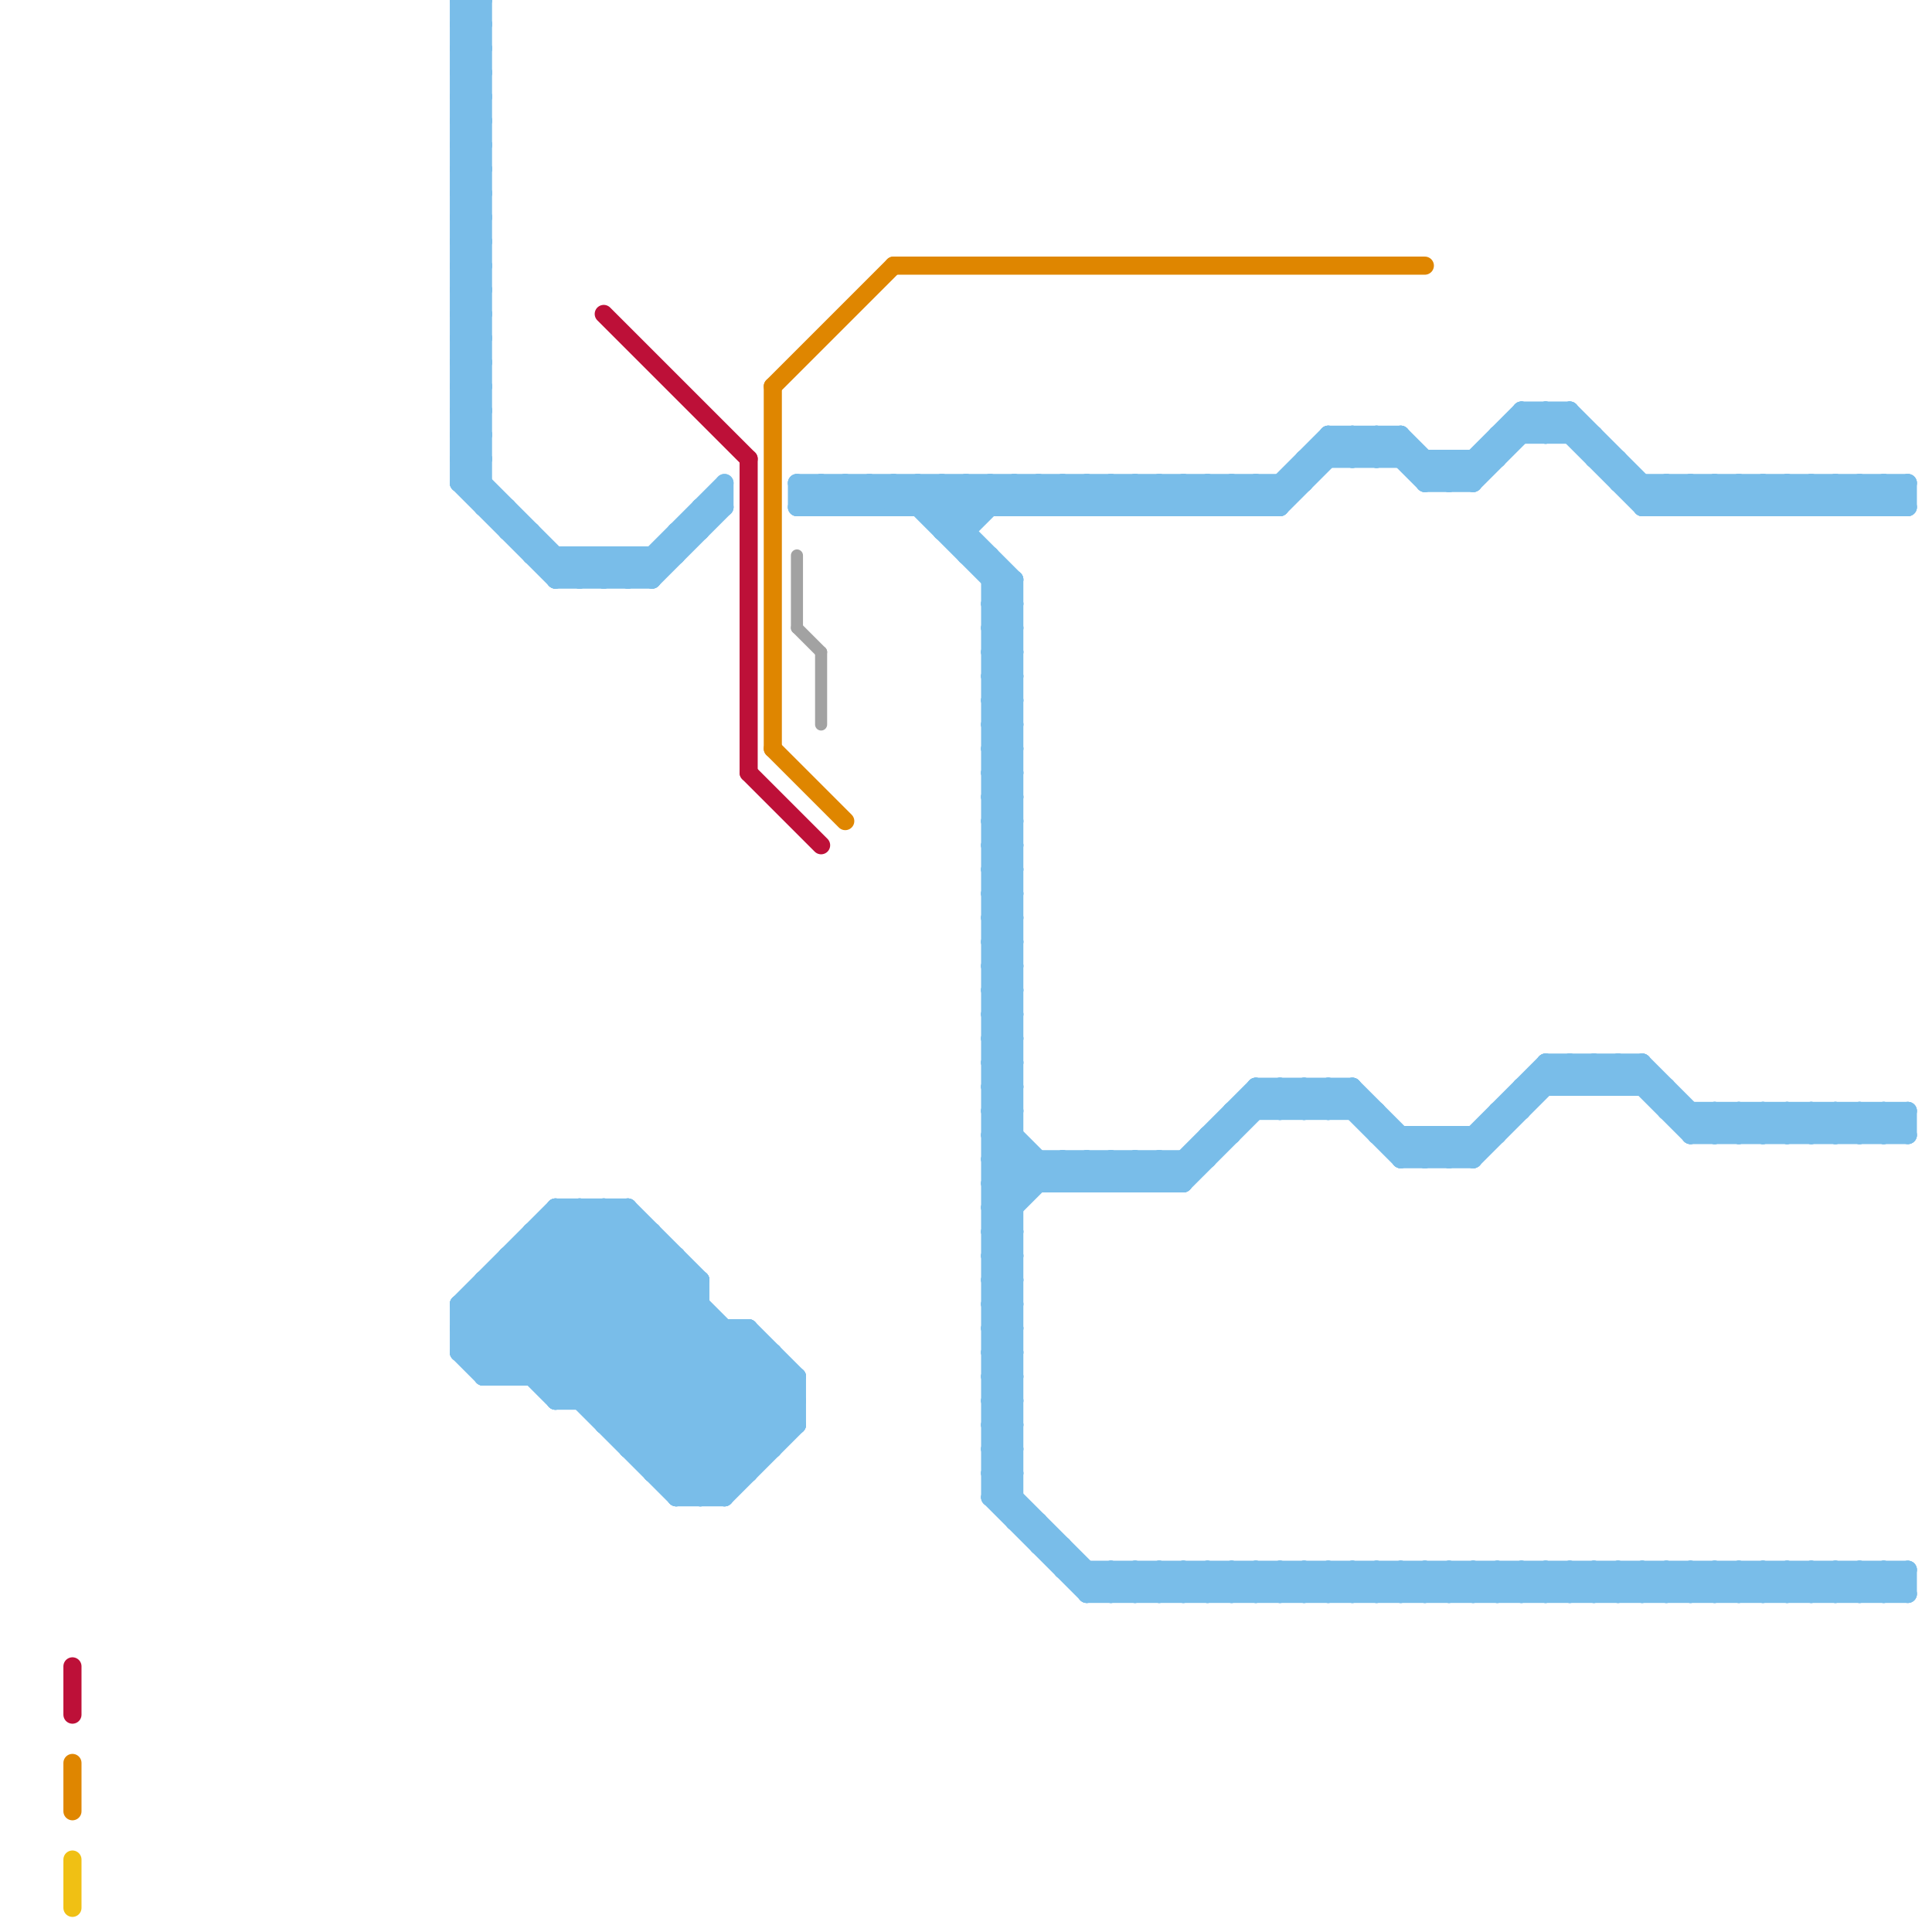 
<svg version="1.1" xmlns="http://www.w3.org/2000/svg" viewBox="0 0 80 80">
<style>text { font: 1px Helvetica; font-weight: 600; white-space: pre; dominant-baseline: central; } line { stroke-width: 0.75; fill: none; stroke-linecap: round; stroke-linejoin: round; } .c0 { stroke: #79bde9 } .c1 { stroke: #bd1038 } .c2 { stroke: #df8600 } .c3 { stroke: #f0c014 } .c4 { stroke: #a2a2a2 } .w2 { stroke-width: .75; }.w3 { stroke-width: .5; }</style><defs><g id="ct-xf"><circle r="0.5" fill="#fff" stroke="#000" stroke-width="0.2"/></g><g id="ct"><circle r="0.5" fill="#fff" stroke="#000" stroke-width="0.1"/></g><g id="clg-bd1038"><circle r="0.6" fill="#bd1038"/><circle r="0.3" fill="#fff"/></g><g id="clg-df8600"><circle r="0.6" fill="#df8600"/><circle r="0.3" fill="#fff"/></g><g id="cmd-a2a2a2"><circle r="0.5" fill="#a2a2a2"/><circle r="0.25" fill="#fff"/></g><g id="csm-a2a2a2"><circle r="0.4" fill="#a2a2a2"/><circle r="0.2" fill="#fff"/></g></defs><line class="c0 " x1="55" y1="46" x2="56" y2="45"/><line class="c0 " x1="62" y1="65" x2="63" y2="66"/><line class="c0 " x1="55" y1="45" x2="55" y2="46"/><line class="c0 " x1="59" y1="65" x2="59" y2="66"/><line class="c0 " x1="41" y1="50" x2="42" y2="51"/><line class="c0 " x1="69" y1="20" x2="70" y2="21"/><line class="c0 " x1="41" y1="52" x2="42" y2="53"/><line class="c0 " x1="41" y1="54" x2="42" y2="55"/><line class="c0 " x1="67" y1="66" x2="68" y2="65"/><line class="c0 " x1="28" y1="52" x2="28" y2="62"/><line class="c0 " x1="49" y1="49" x2="53" y2="45"/><line class="c0 " x1="61" y1="66" x2="62" y2="65"/><line class="c0 " x1="41" y1="25" x2="42" y2="24"/><line class="c0 " x1="22" y1="23" x2="28" y2="23"/><line class="c0 " x1="61" y1="65" x2="61" y2="66"/><line class="c0 " x1="57" y1="65" x2="58" y2="66"/><line class="c0 " x1="62" y1="46" x2="63" y2="46"/><line class="c0 " x1="75" y1="66" x2="76" y2="65"/><line class="c0 " x1="63" y1="17" x2="63" y2="18"/><line class="c0 " x1="62" y1="66" x2="63" y2="65"/><line class="c0 " x1="41" y1="35" x2="42" y2="35"/><line class="c0 " x1="41" y1="37" x2="42" y2="37"/><line class="c0 " x1="41" y1="55" x2="42" y2="54"/><line class="c0 " x1="41" y1="57" x2="42" y2="56"/><line class="c0 " x1="51" y1="20" x2="51" y2="21"/><line class="c0 " x1="52" y1="21" x2="55" y2="18"/><line class="c0 " x1="64" y1="66" x2="65" y2="65"/><line class="c0 " x1="24" y1="24" x2="25" y2="23"/><line class="c0 " x1="50" y1="47" x2="51" y2="47"/><line class="c0 " x1="29" y1="21" x2="30" y2="21"/><line class="c0 " x1="52" y1="65" x2="52" y2="66"/><line class="c0 " x1="60" y1="47" x2="61" y2="48"/><line class="c0 " x1="60" y1="19" x2="60" y2="20"/><line class="c0 " x1="27" y1="24" x2="30" y2="21"/><line class="c0 " x1="71" y1="20" x2="72" y2="21"/><line class="c0 " x1="41" y1="56" x2="42" y2="56"/><line class="c0 " x1="41" y1="58" x2="42" y2="58"/><line class="c0 " x1="33" y1="20" x2="33" y2="21"/><line class="c0 " x1="52" y1="65" x2="53" y2="66"/><line class="c0 " x1="65" y1="44" x2="66" y2="45"/><line class="c0 " x1="19" y1="2" x2="20" y2="3"/><line class="c0 " x1="76" y1="20" x2="77" y2="21"/><line class="c0 " x1="29" y1="53" x2="29" y2="62"/><line class="c0 " x1="35" y1="20" x2="35" y2="21"/><line class="c0 " x1="56" y1="19" x2="57" y2="18"/><line class="c0 " x1="19" y1="0" x2="20" y2="0"/><line class="c0 " x1="41" y1="30" x2="42" y2="31"/><line class="c0 " x1="41" y1="32" x2="42" y2="33"/><line class="c0 " x1="74" y1="21" x2="75" y2="20"/><line class="c0 " x1="77" y1="20" x2="78" y2="21"/><line class="c0 " x1="28" y1="62" x2="33" y2="57"/><line class="c0 " x1="76" y1="21" x2="77" y2="20"/><line class="c0 " x1="19" y1="5" x2="20" y2="4"/><line class="c0 " x1="19" y1="7" x2="20" y2="6"/><line class="c0 " x1="65" y1="65" x2="66" y2="66"/><line class="c0 " x1="25" y1="59" x2="33" y2="59"/><line class="c0 " x1="41" y1="60" x2="42" y2="61"/><line class="c0 " x1="41" y1="35" x2="42" y2="34"/><line class="c0 " x1="72" y1="20" x2="72" y2="21"/><line class="c0 " x1="33" y1="57" x2="33" y2="59"/><line class="c0 " x1="41" y1="27" x2="42" y2="26"/><line class="c0 " x1="41" y1="37" x2="42" y2="36"/><line class="c0 " x1="41" y1="51" x2="42" y2="52"/><line class="c0 " x1="72" y1="66" x2="73" y2="65"/><line class="c0 " x1="63" y1="17" x2="64" y2="18"/><line class="c0 " x1="75" y1="47" x2="76" y2="46"/><line class="c0 " x1="75" y1="46" x2="75" y2="47"/><line class="c0 " x1="42" y1="21" x2="43" y2="20"/><line class="c0 " x1="65" y1="66" x2="66" y2="65"/><line class="c0 " x1="20" y1="53" x2="29" y2="62"/><line class="c0 " x1="24" y1="50" x2="33" y2="59"/><line class="c0 " x1="19" y1="4" x2="20" y2="3"/><line class="c0 " x1="44" y1="21" x2="45" y2="20"/><line class="c0 " x1="19" y1="6" x2="20" y2="5"/><line class="c0 " x1="73" y1="46" x2="74" y2="47"/><line class="c0 " x1="19" y1="13" x2="20" y2="12"/><line class="c0 " x1="49" y1="65" x2="50" y2="66"/><line class="c0 " x1="69" y1="45" x2="69" y2="46"/><line class="c0 " x1="41" y1="56" x2="42" y2="55"/><line class="c0 " x1="41" y1="58" x2="42" y2="57"/><line class="c0 " x1="64" y1="44" x2="68" y2="44"/><line class="c0 " x1="47" y1="65" x2="47" y2="66"/><line class="c0 " x1="78" y1="65" x2="79" y2="66"/><line class="c0 " x1="47" y1="49" x2="48" y2="48"/><line class="c0 " x1="66" y1="44" x2="66" y2="45"/><line class="c0 " x1="46" y1="65" x2="46" y2="66"/><line class="c0 " x1="53" y1="65" x2="54" y2="66"/><line class="c0 " x1="21" y1="21" x2="21" y2="22"/><line class="c0 " x1="58" y1="66" x2="59" y2="65"/><line class="c0 " x1="68" y1="44" x2="68" y2="45"/><line class="c0 " x1="78" y1="47" x2="79" y2="46"/><line class="c0 " x1="48" y1="65" x2="48" y2="66"/><line class="c0 " x1="55" y1="65" x2="56" y2="66"/><line class="c0 " x1="58" y1="18" x2="60" y2="20"/><line class="c0 " x1="19" y1="10" x2="20" y2="11"/><line class="c0 " x1="41" y1="24" x2="42" y2="24"/><line class="c0 " x1="19" y1="12" x2="20" y2="13"/><line class="c0 " x1="73" y1="66" x2="74" y2="65"/><line class="c0 " x1="60" y1="66" x2="61" y2="65"/><line class="c0 " x1="66" y1="44" x2="67" y2="45"/><line class="c0 " x1="27" y1="60" x2="31" y2="56"/><line class="c0 " x1="73" y1="65" x2="73" y2="66"/><line class="c0 " x1="40" y1="20" x2="40" y2="23"/><line class="c0 " x1="54" y1="19" x2="54" y2="20"/><line class="c0 " x1="41" y1="38" x2="42" y2="39"/><line class="c0 " x1="45" y1="65" x2="45" y2="66"/><line class="c0 " x1="41" y1="60" x2="42" y2="60"/><line class="c0 " x1="40" y1="23" x2="41" y2="23"/><line class="c0 " x1="30" y1="62" x2="33" y2="59"/><line class="c0 " x1="19" y1="15" x2="20" y2="14"/><line class="c0 " x1="73" y1="65" x2="74" y2="66"/><line class="c0 " x1="41" y1="43" x2="42" y2="43"/><line class="c0 " x1="44" y1="48" x2="45" y2="49"/><line class="c0 " x1="41" y1="45" x2="42" y2="45"/><line class="c0 " x1="44" y1="64" x2="44" y2="65"/><line class="c0 " x1="50" y1="21" x2="51" y2="20"/><line class="c0 " x1="67" y1="44" x2="70" y2="47"/><line class="c0 " x1="51" y1="65" x2="51" y2="66"/><line class="c0 " x1="75" y1="20" x2="76" y2="21"/><line class="c0 " x1="46" y1="20" x2="47" y2="21"/><line class="c0 " x1="41" y1="59" x2="42" y2="60"/><line class="c0 " x1="23" y1="58" x2="33" y2="58"/><line class="c0 " x1="45" y1="48" x2="46" y2="49"/><line class="c0 " x1="68" y1="65" x2="69" y2="66"/><line class="c0 " x1="79" y1="20" x2="79" y2="21"/><line class="c0 " x1="54" y1="19" x2="62" y2="19"/><line class="c0 " x1="73" y1="20" x2="73" y2="21"/><line class="c0 " x1="45" y1="21" x2="46" y2="20"/><line class="c0 " x1="60" y1="20" x2="63" y2="17"/><line class="c0 " x1="63" y1="65" x2="64" y2="66"/><line class="c0 " x1="54" y1="46" x2="55" y2="45"/><line class="c0 " x1="47" y1="48" x2="48" y2="49"/><line class="c0 " x1="50" y1="65" x2="51" y2="66"/><line class="c0 " x1="47" y1="21" x2="48" y2="20"/><line class="c0 " x1="67" y1="65" x2="67" y2="66"/><line class="c0 " x1="74" y1="46" x2="74" y2="47"/><line class="c0 " x1="25" y1="23" x2="26" y2="24"/><line class="c0 " x1="41" y1="42" x2="42" y2="42"/><line class="c0 " x1="41" y1="44" x2="42" y2="44"/><line class="c0 " x1="29" y1="21" x2="29" y2="22"/><line class="c0 " x1="43" y1="64" x2="44" y2="64"/><line class="c0 " x1="69" y1="65" x2="69" y2="66"/><line class="c0 " x1="23" y1="23" x2="23" y2="24"/><line class="c0 " x1="48" y1="49" x2="52" y2="45"/><line class="c0 " x1="22" y1="52" x2="31" y2="61"/><line class="c0 " x1="19" y1="10" x2="20" y2="10"/><line class="c0 " x1="32" y1="56" x2="32" y2="60"/><line class="c0 " x1="19" y1="12" x2="20" y2="12"/><line class="c0 " x1="64" y1="65" x2="64" y2="66"/><line class="c0 " x1="24" y1="23" x2="24" y2="24"/><line class="c0 " x1="64" y1="18" x2="65" y2="17"/><line class="c0 " x1="64" y1="17" x2="64" y2="18"/><line class="c0 " x1="66" y1="19" x2="67" y2="19"/><line class="c0 " x1="26" y1="23" x2="26" y2="24"/><line class="c0 " x1="19" y1="9" x2="20" y2="10"/><line class="c0 " x1="19" y1="11" x2="20" y2="12"/><line class="c0 " x1="41" y1="43" x2="42" y2="42"/><line class="c0 " x1="74" y1="47" x2="75" y2="46"/><line class="c0 " x1="41" y1="45" x2="42" y2="44"/><line class="c0 " x1="24" y1="50" x2="24" y2="58"/><line class="c0 " x1="74" y1="65" x2="75" y2="66"/><line class="c0 " x1="62" y1="46" x2="62" y2="47"/><line class="c0 " x1="41" y1="29" x2="42" y2="30"/><line class="c0 " x1="41" y1="39" x2="42" y2="40"/><line class="c0 " x1="41" y1="31" x2="42" y2="32"/><line class="c0 " x1="70" y1="20" x2="70" y2="21"/><line class="c0 " x1="41" y1="20" x2="41" y2="21"/><line class="c0 " x1="31" y1="55" x2="33" y2="57"/><line class="c0 " x1="41" y1="33" x2="42" y2="34"/><line class="c0 " x1="41" y1="59" x2="42" y2="59"/><line class="c0 " x1="25" y1="50" x2="33" y2="58"/><line class="c0 " x1="48" y1="20" x2="49" y2="21"/><line class="c0 " x1="41" y1="61" x2="42" y2="61"/><line class="c0 " x1="27" y1="61" x2="31" y2="61"/><line class="c0 " x1="63" y1="45" x2="69" y2="45"/><line class="c0 " x1="41" y1="53" x2="42" y2="53"/><line class="c0 " x1="64" y1="44" x2="64" y2="45"/><line class="c0 " x1="56" y1="18" x2="56" y2="19"/><line class="c0 " x1="60" y1="48" x2="64" y2="44"/><line class="c0 " x1="76" y1="65" x2="77" y2="66"/><line class="c0 " x1="51" y1="46" x2="51" y2="47"/><line class="c0 " x1="43" y1="20" x2="43" y2="21"/><line class="c0 " x1="19" y1="14" x2="20" y2="13"/><line class="c0 " x1="70" y1="47" x2="79" y2="47"/><line class="c0 " x1="19" y1="16" x2="20" y2="15"/><line class="c0 " x1="46" y1="48" x2="47" y2="49"/><line class="c0 " x1="25" y1="50" x2="25" y2="59"/><line class="c0 " x1="48" y1="48" x2="49" y2="49"/><line class="c0 " x1="52" y1="45" x2="53" y2="46"/><line class="c0 " x1="41" y1="42" x2="42" y2="41"/><line class="c0 " x1="19" y1="17" x2="20" y2="18"/><line class="c0 " x1="41" y1="44" x2="42" y2="43"/><line class="c0 " x1="66" y1="65" x2="67" y2="66"/><line class="c0 " x1="72" y1="65" x2="72" y2="66"/><line class="c0 " x1="43" y1="48" x2="43" y2="49"/><line class="c0 " x1="39" y1="22" x2="41" y2="20"/><line class="c0 " x1="36" y1="20" x2="37" y2="21"/><line class="c0 " x1="33" y1="20" x2="34" y2="21"/><line class="c0 " x1="41" y1="48" x2="42" y2="49"/><line class="c0 " x1="19" y1="55" x2="24" y2="50"/><line class="c0 " x1="22" y1="51" x2="31" y2="60"/><line class="c0 " x1="77" y1="46" x2="78" y2="47"/><line class="c0 " x1="19" y1="9" x2="20" y2="9"/><line class="c0 " x1="27" y1="23" x2="27" y2="24"/><line class="c0 " x1="39" y1="20" x2="39" y2="22"/><line class="c0 " x1="19" y1="1" x2="20" y2="1"/><line class="c0 " x1="19" y1="11" x2="20" y2="11"/><line class="c0 " x1="65" y1="17" x2="65" y2="18"/><line class="c0 " x1="19" y1="3" x2="20" y2="3"/><line class="c0 " x1="27" y1="61" x2="32" y2="56"/><line class="c0 " x1="71" y1="65" x2="72" y2="66"/><line class="c0 " x1="68" y1="21" x2="69" y2="20"/><line class="c0 " x1="54" y1="66" x2="55" y2="65"/><line class="c0 " x1="67" y1="45" x2="68" y2="44"/><line class="c0 " x1="54" y1="65" x2="54" y2="66"/><line class="c0 " x1="72" y1="46" x2="73" y2="47"/><line class="c0 " x1="44" y1="49" x2="45" y2="48"/><line class="c0 " x1="41" y1="29" x2="42" y2="29"/><line class="c0 " x1="41" y1="23" x2="41" y2="62"/><line class="c0 " x1="41" y1="31" x2="42" y2="31"/><line class="c0 " x1="41" y1="33" x2="42" y2="33"/><line class="c0 " x1="56" y1="66" x2="57" y2="65"/><line class="c0 " x1="77" y1="47" x2="78" y2="46"/><line class="c0 " x1="41" y1="53" x2="42" y2="52"/><line class="c0 " x1="77" y1="65" x2="78" y2="66"/><line class="c0 " x1="57" y1="18" x2="57" y2="19"/><line class="c0 " x1="41" y1="34" x2="42" y2="33"/><line class="c0 " x1="51" y1="20" x2="52" y2="21"/><line class="c0 " x1="41" y1="36" x2="42" y2="35"/><line class="c0 " x1="30" y1="55" x2="30" y2="62"/><line class="c0 " x1="57" y1="66" x2="58" y2="65"/><line class="c0 " x1="60" y1="65" x2="60" y2="66"/><line class="c0 " x1="23" y1="58" x2="28" y2="53"/><line class="c0 " x1="19" y1="17" x2="20" y2="17"/><line class="c0 " x1="19" y1="54" x2="23" y2="58"/><line class="c0 " x1="59" y1="47" x2="59" y2="48"/><line class="c0 " x1="53" y1="45" x2="54" y2="46"/><line class="c0 " x1="41" y1="50" x2="42" y2="50"/><line class="c0 " x1="21" y1="52" x2="21" y2="57"/><line class="c0 " x1="41" y1="52" x2="42" y2="52"/><line class="c0 " x1="41" y1="49" x2="49" y2="49"/><line class="c0 " x1="41" y1="54" x2="42" y2="54"/><line class="c0 " x1="58" y1="48" x2="59" y2="47"/><line class="c0 " x1="59" y1="65" x2="60" y2="66"/><line class="c0 " x1="19" y1="20" x2="20" y2="20"/><line class="c0 " x1="62" y1="18" x2="62" y2="19"/><line class="c0 " x1="61" y1="65" x2="62" y2="66"/><line class="c0 " x1="19" y1="54" x2="19" y2="56"/><line class="c0 " x1="49" y1="48" x2="49" y2="49"/><line class="c0 " x1="34" y1="20" x2="34" y2="21"/><line class="c0 " x1="50" y1="66" x2="51" y2="65"/><line class="c0 " x1="35" y1="20" x2="36" y2="21"/><line class="c0 " x1="26" y1="50" x2="29" y2="53"/><line class="c0 " x1="78" y1="46" x2="78" y2="47"/><line class="c0 " x1="19" y1="1" x2="20" y2="0"/><line class="c0 " x1="30" y1="20" x2="30" y2="21"/><line class="c0 " x1="19" y1="3" x2="20" y2="2"/><line class="c0 " x1="54" y1="45" x2="54" y2="46"/><line class="c0 " x1="61" y1="48" x2="65" y2="44"/><line class="c0 " x1="69" y1="21" x2="70" y2="20"/><line class="c0 " x1="22" y1="57" x2="27" y2="52"/><line class="c0 " x1="28" y1="22" x2="29" y2="22"/><line class="c0 " x1="72" y1="20" x2="73" y2="21"/><line class="c0 " x1="47" y1="20" x2="47" y2="21"/><line class="c0 " x1="41" y1="29" x2="42" y2="28"/><line class="c0 " x1="58" y1="65" x2="59" y2="66"/><line class="c0 " x1="19" y1="19" x2="20" y2="19"/><line class="c0 " x1="41" y1="31" x2="42" y2="30"/><line class="c0 " x1="56" y1="45" x2="56" y2="46"/><line class="c0 " x1="41" y1="33" x2="42" y2="32"/><line class="c0 " x1="70" y1="66" x2="71" y2="65"/><line class="c0 " x1="41" y1="49" x2="42" y2="50"/><line class="c0 " x1="41" y1="41" x2="42" y2="42"/><line class="c0 " x1="56" y1="45" x2="59" y2="48"/><line class="c0 " x1="19" y1="2" x2="20" y2="2"/><line class="c0 " x1="60" y1="19" x2="61" y2="20"/><line class="c0 " x1="53" y1="21" x2="56" y2="18"/><line class="c0 " x1="41" y1="30" x2="42" y2="30"/><line class="c0 " x1="19" y1="18" x2="20" y2="19"/><line class="c0 " x1="41" y1="32" x2="42" y2="32"/><line class="c0 " x1="70" y1="47" x2="71" y2="46"/><line class="c0 " x1="70" y1="46" x2="70" y2="47"/><line class="c0 " x1="37" y1="21" x2="38" y2="20"/><line class="c0 " x1="41" y1="52" x2="42" y2="51"/><line class="c0 " x1="41" y1="54" x2="42" y2="53"/><line class="c0 " x1="52" y1="20" x2="52" y2="21"/><line class="c0 " x1="26" y1="60" x2="31" y2="55"/><line class="c0 " x1="52" y1="45" x2="56" y2="45"/><line class="c0 " x1="23" y1="50" x2="26" y2="50"/><line class="c0 " x1="75" y1="65" x2="75" y2="66"/><line class="c0 " x1="19" y1="56" x2="20" y2="57"/><line class="c0 " x1="47" y1="65" x2="48" y2="66"/><line class="c0 " x1="49" y1="20" x2="49" y2="21"/><line class="c0 " x1="46" y1="65" x2="47" y2="66"/><line class="c0 " x1="65" y1="45" x2="66" y2="44"/><line class="c0 " x1="19" y1="8" x2="20" y2="9"/><line class="c0 " x1="41" y1="51" x2="42" y2="51"/><line class="c0 " x1="42" y1="20" x2="42" y2="21"/><line class="c0 " x1="67" y1="44" x2="67" y2="45"/><line class="c0 " x1="70" y1="65" x2="70" y2="66"/><line class="c0 " x1="78" y1="20" x2="78" y2="21"/><line class="c0 " x1="59" y1="48" x2="60" y2="47"/><line class="c0 " x1="48" y1="65" x2="49" y2="66"/><line class="c0 " x1="34" y1="20" x2="35" y2="21"/><line class="c0 " x1="78" y1="66" x2="79" y2="65"/><line class="c0 " x1="50" y1="20" x2="50" y2="21"/><line class="c0 " x1="38" y1="20" x2="42" y2="24"/><line class="c0 " x1="44" y1="20" x2="44" y2="21"/><line class="c0 " x1="53" y1="66" x2="54" y2="65"/><line class="c0 " x1="47" y1="66" x2="48" y2="65"/><line class="c0 " x1="77" y1="21" x2="78" y2="20"/><line class="c0 " x1="55" y1="18" x2="55" y2="19"/><line class="c0 " x1="42" y1="20" x2="43" y2="21"/><line class="c0 " x1="41" y1="41" x2="42" y2="41"/><line class="c0 " x1="20" y1="21" x2="21" y2="21"/><line class="c0 " x1="43" y1="63" x2="43" y2="64"/><line class="c0 " x1="72" y1="21" x2="73" y2="20"/><line class="c0 " x1="19" y1="2" x2="20" y2="1"/><line class="c0 " x1="67" y1="20" x2="79" y2="20"/><line class="c0 " x1="63" y1="66" x2="64" y2="65"/><line class="c0 " x1="19" y1="54" x2="29" y2="54"/><line class="c0 " x1="50" y1="47" x2="50" y2="48"/><line class="c0 " x1="41" y1="55" x2="42" y2="56"/><line class="c0 " x1="58" y1="18" x2="58" y2="19"/><line class="c0 " x1="41" y1="57" x2="42" y2="58"/><line class="c0 " x1="71" y1="66" x2="72" y2="65"/><line class="c0 " x1="41" y1="46" x2="44" y2="49"/><line class="c0 " x1="19" y1="18" x2="20" y2="18"/><line class="c0 " x1="41" y1="30" x2="42" y2="29"/><line class="c0 " x1="41" y1="32" x2="42" y2="31"/><line class="c0 " x1="33" y1="21" x2="53" y2="21"/><line class="c0 " x1="41" y1="40" x2="42" y2="41"/><line class="c0 " x1="71" y1="47" x2="72" y2="46"/><line class="c0 " x1="74" y1="46" x2="75" y2="47"/><line class="c0 " x1="21" y1="57" x2="27" y2="51"/><line class="c0 " x1="42" y1="63" x2="43" y2="63"/><line class="c0 " x1="71" y1="46" x2="71" y2="47"/><line class="c0 " x1="38" y1="21" x2="39" y2="20"/><line class="c0 " x1="41" y1="62" x2="42" y2="62"/><line class="c0 " x1="46" y1="49" x2="47" y2="48"/><line class="c0 " x1="53" y1="20" x2="53" y2="21"/><line class="c0 " x1="70" y1="20" x2="71" y2="21"/><line class="c0 " x1="66" y1="66" x2="67" y2="65"/><line class="c0 " x1="41" y1="38" x2="42" y2="38"/><line class="c0 " x1="73" y1="47" x2="74" y2="46"/><line class="c0 " x1="22" y1="51" x2="27" y2="51"/><line class="c0 " x1="68" y1="20" x2="68" y2="21"/><line class="c0 " x1="19" y1="0" x2="19" y2="20"/><line class="c0 " x1="41" y1="60" x2="42" y2="59"/><line class="c0 " x1="19" y1="8" x2="20" y2="8"/><line class="c0 " x1="62" y1="65" x2="62" y2="66"/><line class="c0 " x1="56" y1="65" x2="56" y2="66"/><line class="c0 " x1="59" y1="20" x2="60" y2="19"/><line class="c0 " x1="22" y1="51" x2="22" y2="57"/><line class="c0 " x1="53" y1="46" x2="54" y2="45"/><line class="c0 " x1="55" y1="66" x2="56" y2="65"/><line class="c0 " x1="25" y1="59" x2="29" y2="55"/><line class="c0 " x1="57" y1="65" x2="57" y2="66"/><line class="c0 " x1="50" y1="20" x2="51" y2="21"/><line class="c0 " x1="51" y1="65" x2="52" y2="66"/><line class="c0 " x1="37" y1="20" x2="37" y2="21"/><line class="c0 " x1="19" y1="5" x2="20" y2="6"/><line class="c0 " x1="19" y1="7" x2="20" y2="8"/><line class="c0 " x1="26" y1="23" x2="27" y2="24"/><line class="c0 " x1="76" y1="47" x2="77" y2="46"/><line class="c0 " x1="55" y1="45" x2="58" y2="48"/><line class="c0 " x1="41" y1="41" x2="42" y2="40"/><line class="c0 " x1="27" y1="51" x2="27" y2="61"/><line class="c0 " x1="73" y1="20" x2="74" y2="21"/><line class="c0 " x1="42" y1="24" x2="42" y2="63"/><line class="c0 " x1="58" y1="47" x2="58" y2="48"/><line class="c0 " x1="38" y1="20" x2="38" y2="21"/><line class="c0 " x1="35" y1="21" x2="36" y2="20"/><line class="c0 " x1="46" y1="48" x2="46" y2="49"/><line class="c0 " x1="41" y1="27" x2="42" y2="28"/><line class="c0 " x1="41" y1="35" x2="42" y2="36"/><line class="c0 " x1="78" y1="21" x2="79" y2="20"/><line class="c0 " x1="41" y1="37" x2="42" y2="38"/><line class="c0 " x1="64" y1="44" x2="65" y2="45"/><line class="c0 " x1="67" y1="65" x2="68" y2="66"/><line class="c0 " x1="60" y1="47" x2="60" y2="48"/><line class="c0 " x1="19" y1="18" x2="20" y2="17"/><line class="c0 " x1="19" y1="10" x2="20" y2="9"/><line class="c0 " x1="19" y1="12" x2="20" y2="11"/><line class="c0 " x1="21" y1="53" x2="30" y2="62"/><line class="c0 " x1="69" y1="65" x2="70" y2="66"/><line class="c0 " x1="41" y1="40" x2="42" y2="40"/><line class="c0 " x1="74" y1="20" x2="74" y2="21"/><line class="c0 " x1="57" y1="46" x2="57" y2="47"/><line class="c0 " x1="19" y1="4" x2="20" y2="5"/><line class="c0 " x1="71" y1="20" x2="71" y2="21"/><line class="c0 " x1="46" y1="21" x2="47" y2="20"/><line class="c0 " x1="19" y1="6" x2="20" y2="7"/><line class="c0 " x1="43" y1="20" x2="44" y2="21"/><line class="c0 " x1="41" y1="62" x2="42" y2="61"/><line class="c0 " x1="74" y1="66" x2="75" y2="65"/><line class="c0 " x1="23" y1="51" x2="32" y2="60"/><line class="c0 " x1="41" y1="38" x2="42" y2="37"/><line class="c0 " x1="19" y1="13" x2="20" y2="14"/><line class="c0 " x1="76" y1="20" x2="76" y2="21"/><line class="c0 " x1="19" y1="55" x2="21" y2="57"/><line class="c0 " x1="48" y1="21" x2="49" y2="20"/><line class="c0 " x1="41" y1="56" x2="42" y2="57"/><line class="c0 " x1="41" y1="58" x2="42" y2="59"/><line class="c0 " x1="24" y1="23" x2="25" y2="24"/><line class="c0 " x1="64" y1="65" x2="65" y2="66"/><line class="c0 " x1="69" y1="20" x2="69" y2="21"/><line class="c0 " x1="69" y1="66" x2="70" y2="65"/><line class="c0 " x1="22" y1="22" x2="22" y2="23"/><line class="c0 " x1="43" y1="21" x2="44" y2="20"/><line class="c0 " x1="21" y1="52" x2="30" y2="61"/><line class="c0 " x1="29" y1="62" x2="33" y2="58"/><line class="c0 " x1="41" y1="39" x2="42" y2="39"/><line class="c0 " x1="65" y1="65" x2="65" y2="66"/><line class="c0 " x1="41" y1="59" x2="42" y2="58"/><line class="c0 " x1="41" y1="61" x2="42" y2="60"/><line class="c0 " x1="45" y1="20" x2="45" y2="21"/><line class="c0 " x1="19" y1="5" x2="20" y2="5"/><line class="c0 " x1="19" y1="7" x2="20" y2="7"/><line class="c0 " x1="41" y1="20" x2="42" y2="21"/><line class="c0 " x1="58" y1="48" x2="61" y2="48"/><line class="c0 " x1="41" y1="48" x2="50" y2="48"/><line class="c0 " x1="56" y1="18" x2="57" y2="19"/><line class="c0 " x1="28" y1="61" x2="32" y2="57"/><line class="c0 " x1="55" y1="18" x2="58" y2="18"/><line class="c0 " x1="34" y1="21" x2="35" y2="20"/><line class="c0 " x1="41" y1="47" x2="43" y2="49"/><line class="c0 " x1="41" y1="62" x2="45" y2="66"/><line class="c0 " x1="41" y1="27" x2="42" y2="27"/><line class="c0 " x1="19" y1="15" x2="20" y2="16"/><line class="c0 " x1="44" y1="65" x2="79" y2="65"/><line class="c0 " x1="36" y1="21" x2="37" y2="20"/><line class="c0 " x1="26" y1="24" x2="30" y2="20"/><line class="c0 " x1="49" y1="66" x2="50" y2="65"/><line class="c0 " x1="65" y1="44" x2="65" y2="45"/><line class="c0 " x1="49" y1="65" x2="49" y2="66"/><line class="c0 " x1="41" y1="40" x2="42" y2="39"/><line class="c0 " x1="57" y1="18" x2="59" y2="20"/><line class="c0 " x1="19" y1="4" x2="20" y2="4"/><line class="c0 " x1="19" y1="6" x2="20" y2="6"/><line class="c0 " x1="76" y1="66" x2="77" y2="65"/><line class="c0 " x1="19" y1="13" x2="20" y2="13"/><line class="c0 " x1="41" y1="26" x2="42" y2="27"/><line class="c0 " x1="78" y1="65" x2="78" y2="66"/><line class="c0 " x1="41" y1="28" x2="42" y2="29"/><line class="c0 " x1="72" y1="65" x2="73" y2="66"/><line class="c0 " x1="41" y1="46" x2="42" y2="46"/><line class="c0 " x1="53" y1="65" x2="53" y2="66"/><line class="c0 " x1="61" y1="47" x2="61" y2="48"/><line class="c0 " x1="77" y1="20" x2="77" y2="21"/><line class="c0 " x1="19" y1="9" x2="20" y2="8"/><line class="c0 " x1="77" y1="66" x2="78" y2="65"/><line class="c0 " x1="19" y1="11" x2="20" y2="10"/><line class="c0 " x1="55" y1="65" x2="55" y2="66"/><line class="c0 " x1="51" y1="21" x2="52" y2="20"/><line class="c0 " x1="41" y1="61" x2="46" y2="66"/><line class="c0 " x1="41" y1="51" x2="44" y2="48"/><line class="c0 " x1="23" y1="50" x2="32" y2="59"/><line class="c0 " x1="41" y1="39" x2="42" y2="38"/><line class="c0 " x1="28" y1="22" x2="28" y2="23"/><line class="c0 " x1="49" y1="21" x2="50" y2="20"/><line class="c0 " x1="78" y1="46" x2="79" y2="47"/><line class="c0 " x1="54" y1="65" x2="55" y2="66"/><line class="c0 " x1="37" y1="20" x2="42" y2="25"/><line class="c0 " x1="68" y1="44" x2="71" y2="47"/><line class="c0 " x1="58" y1="65" x2="58" y2="66"/><line class="c0 " x1="44" y1="48" x2="44" y2="49"/><line class="c0 " x1="75" y1="46" x2="76" y2="47"/><line class="c0 " x1="19" y1="17" x2="20" y2="16"/><line class="c0 " x1="19" y1="15" x2="20" y2="15"/><line class="c0 " x1="79" y1="46" x2="79" y2="47"/><line class="c0 " x1="57" y1="47" x2="62" y2="47"/><line class="c0 " x1="73" y1="46" x2="73" y2="47"/><line class="c0 " x1="41" y1="43" x2="42" y2="44"/><line class="c0 " x1="41" y1="45" x2="42" y2="46"/><line class="c0 " x1="60" y1="65" x2="61" y2="66"/><line class="c0 " x1="21" y1="22" x2="22" y2="22"/><line class="c0 " x1="20" y1="57" x2="26" y2="51"/><line class="c0 " x1="45" y1="49" x2="46" y2="48"/><line class="c0 " x1="20" y1="53" x2="29" y2="53"/><line class="c0 " x1="45" y1="48" x2="45" y2="49"/><line class="c0 " x1="59" y1="47" x2="60" y2="48"/><line class="c0 " x1="72" y1="47" x2="73" y2="46"/><line class="c0 " x1="19" y1="20" x2="20" y2="19"/><line class="c0 " x1="26" y1="50" x2="26" y2="60"/><line class="c0 " x1="39" y1="21" x2="40" y2="20"/><line class="c0 " x1="59" y1="19" x2="59" y2="20"/><line class="c0 " x1="19" y1="20" x2="23" y2="24"/><line class="c0 " x1="50" y1="65" x2="50" y2="66"/><line class="c0 " x1="25" y1="24" x2="26" y2="23"/><line class="c0 " x1="41" y1="26" x2="42" y2="26"/><line class="c0 " x1="19" y1="56" x2="25" y2="50"/><line class="c0 " x1="19" y1="14" x2="20" y2="15"/><line class="c0 " x1="41" y1="28" x2="42" y2="28"/><line class="c0 " x1="52" y1="66" x2="53" y2="65"/><line class="c0 " x1="19" y1="16" x2="20" y2="17"/><line class="c0 " x1="61" y1="19" x2="61" y2="20"/><line class="c0 " x1="41" y1="46" x2="42" y2="45"/><line class="c0 " x1="41" y1="48" x2="42" y2="47"/><line class="c0 " x1="79" y1="65" x2="79" y2="66"/><line class="c0 " x1="41" y1="42" x2="42" y2="43"/><line class="c0 " x1="41" y1="44" x2="42" y2="45"/><line class="c0 " x1="51" y1="46" x2="57" y2="46"/><line class="c0 " x1="52" y1="20" x2="53" y2="21"/><line class="c0 " x1="39" y1="22" x2="40" y2="22"/><line class="c0 " x1="25" y1="58" x2="29" y2="54"/><line class="c0 " x1="39" y1="20" x2="40" y2="21"/><line class="c0 " x1="61" y1="20" x2="64" y2="17"/><line class="c0 " x1="57" y1="19" x2="58" y2="18"/><line class="c0 " x1="26" y1="59" x2="30" y2="55"/><line class="c0 " x1="41" y1="25" x2="42" y2="26"/><line class="c0 " x1="19" y1="19" x2="20" y2="18"/><line class="c0 " x1="23" y1="50" x2="23" y2="58"/><line class="c0 " x1="75" y1="65" x2="76" y2="66"/><line class="c0 " x1="75" y1="21" x2="76" y2="20"/><line class="c0 " x1="54" y1="45" x2="55" y2="46"/><line class="c0 " x1="41" y1="47" x2="42" y2="47"/><line class="c0 " x1="75" y1="20" x2="75" y2="21"/><line class="c0 " x1="47" y1="20" x2="48" y2="21"/><line class="c0 " x1="19" y1="55" x2="31" y2="55"/><line class="c0 " x1="26" y1="60" x2="32" y2="60"/><line class="c0 " x1="45" y1="66" x2="46" y2="65"/><line class="c0 " x1="19" y1="19" x2="24" y2="24"/><line class="c0 " x1="33" y1="20" x2="54" y2="20"/><line class="c0 " x1="59" y1="20" x2="61" y2="20"/><line class="c0 " x1="63" y1="17" x2="65" y2="17"/><line class="c0 " x1="63" y1="65" x2="63" y2="66"/><line class="c0 " x1="70" y1="65" x2="71" y2="66"/><line class="c0 " x1="74" y1="65" x2="74" y2="66"/><line class="c0 " x1="68" y1="65" x2="68" y2="66"/><line class="c0 " x1="46" y1="66" x2="47" y2="65"/><line class="c0 " x1="25" y1="23" x2="25" y2="24"/><line class="c0 " x1="24" y1="58" x2="29" y2="53"/><line class="c0 " x1="76" y1="65" x2="76" y2="66"/><line class="c0 " x1="47" y1="48" x2="47" y2="49"/><line class="c0 " x1="67" y1="19" x2="67" y2="20"/><line class="c0 " x1="64" y1="17" x2="68" y2="21"/><line class="c0 " x1="76" y1="46" x2="76" y2="47"/><line class="c0 " x1="41" y1="53" x2="42" y2="54"/><line class="c0 " x1="70" y1="21" x2="71" y2="20"/><line class="c0 " x1="23" y1="57" x2="28" y2="52"/><line class="c0 " x1="19" y1="14" x2="20" y2="14"/><line class="c0 " x1="48" y1="48" x2="48" y2="49"/><line class="c0 " x1="41" y1="26" x2="42" y2="25"/><line class="c0 " x1="19" y1="16" x2="20" y2="16"/><line class="c0 " x1="45" y1="66" x2="79" y2="66"/><line class="c0 " x1="52" y1="45" x2="52" y2="46"/><line class="c0 " x1="41" y1="28" x2="42" y2="27"/><line class="c0 " x1="41" y1="34" x2="42" y2="35"/><line class="c0 " x1="20" y1="56" x2="26" y2="50"/><line class="c0 " x1="41" y1="36" x2="42" y2="37"/><line class="c0 " x1="49" y1="20" x2="50" y2="21"/><line class="c0 " x1="20" y1="57" x2="33" y2="57"/><line class="c0 " x1="66" y1="18" x2="66" y2="19"/><line class="c0 " x1="76" y1="46" x2="77" y2="47"/><line class="c0 " x1="68" y1="66" x2="69" y2="65"/><line class="c0 " x1="78" y1="20" x2="79" y2="21"/><line class="c0 " x1="20" y1="53" x2="20" y2="57"/><line class="c0 " x1="71" y1="46" x2="72" y2="47"/><line class="c0 " x1="46" y1="20" x2="46" y2="21"/><line class="c0 " x1="59" y1="66" x2="60" y2="65"/><line class="c0 " x1="41" y1="25" x2="42" y2="25"/><line class="c0 " x1="66" y1="45" x2="67" y2="44"/><line class="c0 " x1="44" y1="20" x2="45" y2="21"/><line class="c0 " x1="56" y1="65" x2="57" y2="66"/><line class="c0 " x1="20" y1="0" x2="20" y2="21"/><line class="c0 " x1="19" y1="56" x2="32" y2="56"/><line class="c0 " x1="41" y1="47" x2="42" y2="46"/><line class="c0 " x1="33" y1="21" x2="34" y2="20"/><line class="c0 " x1="55" y1="18" x2="56" y2="19"/><line class="c0 " x1="41" y1="49" x2="42" y2="48"/><line class="c0 " x1="48" y1="20" x2="48" y2="21"/><line class="c0 " x1="68" y1="21" x2="79" y2="21"/><line class="c0 " x1="77" y1="46" x2="77" y2="47"/><line class="c0 " x1="63" y1="45" x2="63" y2="46"/><line class="c0 " x1="28" y1="62" x2="30" y2="62"/><line class="c0 " x1="71" y1="65" x2="71" y2="66"/><line class="c0 " x1="41" y1="55" x2="42" y2="55"/><line class="c0 " x1="41" y1="57" x2="42" y2="57"/><line class="c0 " x1="62" y1="18" x2="66" y2="18"/><line class="c0 " x1="19" y1="1" x2="20" y2="2"/><line class="c0 " x1="31" y1="55" x2="31" y2="61"/><line class="c0 " x1="48" y1="66" x2="49" y2="65"/><line class="c0 " x1="19" y1="3" x2="20" y2="4"/><line class="c0 " x1="72" y1="46" x2="72" y2="47"/><line class="c0 " x1="20" y1="54" x2="28" y2="62"/><line class="c0 " x1="40" y1="22" x2="42" y2="20"/><line class="c0 " x1="23" y1="24" x2="24" y2="23"/><line class="c0 " x1="66" y1="65" x2="66" y2="66"/><line class="c0 " x1="41" y1="50" x2="43" y2="48"/><line class="c0 " x1="77" y1="65" x2="77" y2="66"/><line class="c0 " x1="45" y1="20" x2="46" y2="21"/><line class="c0 " x1="69" y1="46" x2="79" y2="46"/><line class="c0 " x1="23" y1="24" x2="27" y2="24"/><line class="c0 " x1="65" y1="17" x2="69" y2="21"/><line class="c0 " x1="51" y1="66" x2="52" y2="65"/><line class="c0 " x1="71" y1="21" x2="72" y2="20"/><line class="c0 " x1="74" y1="20" x2="75" y2="21"/><line class="c0 " x1="19" y1="8" x2="20" y2="7"/><line class="c0 " x1="41" y1="34" x2="42" y2="34"/><line class="c0 " x1="21" y1="52" x2="28" y2="52"/><line class="c0 " x1="41" y1="36" x2="42" y2="36"/><line class="c0 " x1="53" y1="45" x2="53" y2="46"/><line class="c0 " x1="36" y1="20" x2="36" y2="21"/><line class="c0 " x1="40" y1="20" x2="41" y2="21"/><line class="c0 " x1="19" y1="0" x2="20" y2="1"/><line class="c0 " x1="73" y1="21" x2="74" y2="20"/><line class="c0 " x1="19" y1="54" x2="23" y2="50"/><line class="c1 " x1="25" y1="13" x2="31" y2="19"/><line class="c1 " x1="31" y1="19" x2="31" y2="32"/><line class="c1 " x1="3" y1="69" x2="3" y2="71"/><line class="c1 " x1="31" y1="32" x2="34" y2="35"/><line class="c2 " x1="32" y1="16" x2="32" y2="31"/><line class="c2 " x1="32" y1="31" x2="35" y2="34"/><line class="c2 " x1="3" y1="73" x2="3" y2="75"/><line class="c2 " x1="32" y1="16" x2="37" y2="11"/><line class="c2 " x1="37" y1="11" x2="59" y2="11"/><line class="c3 " x1="3" y1="77" x2="3" y2="79"/><line class="c4 w3" x1="34" y1="27" x2="34" y2="30"/><line class="c4 w3" x1="33" y1="26" x2="34" y2="27"/><line class="c4 w3" x1="33" y1="23" x2="33" y2="26"/>
</svg>

